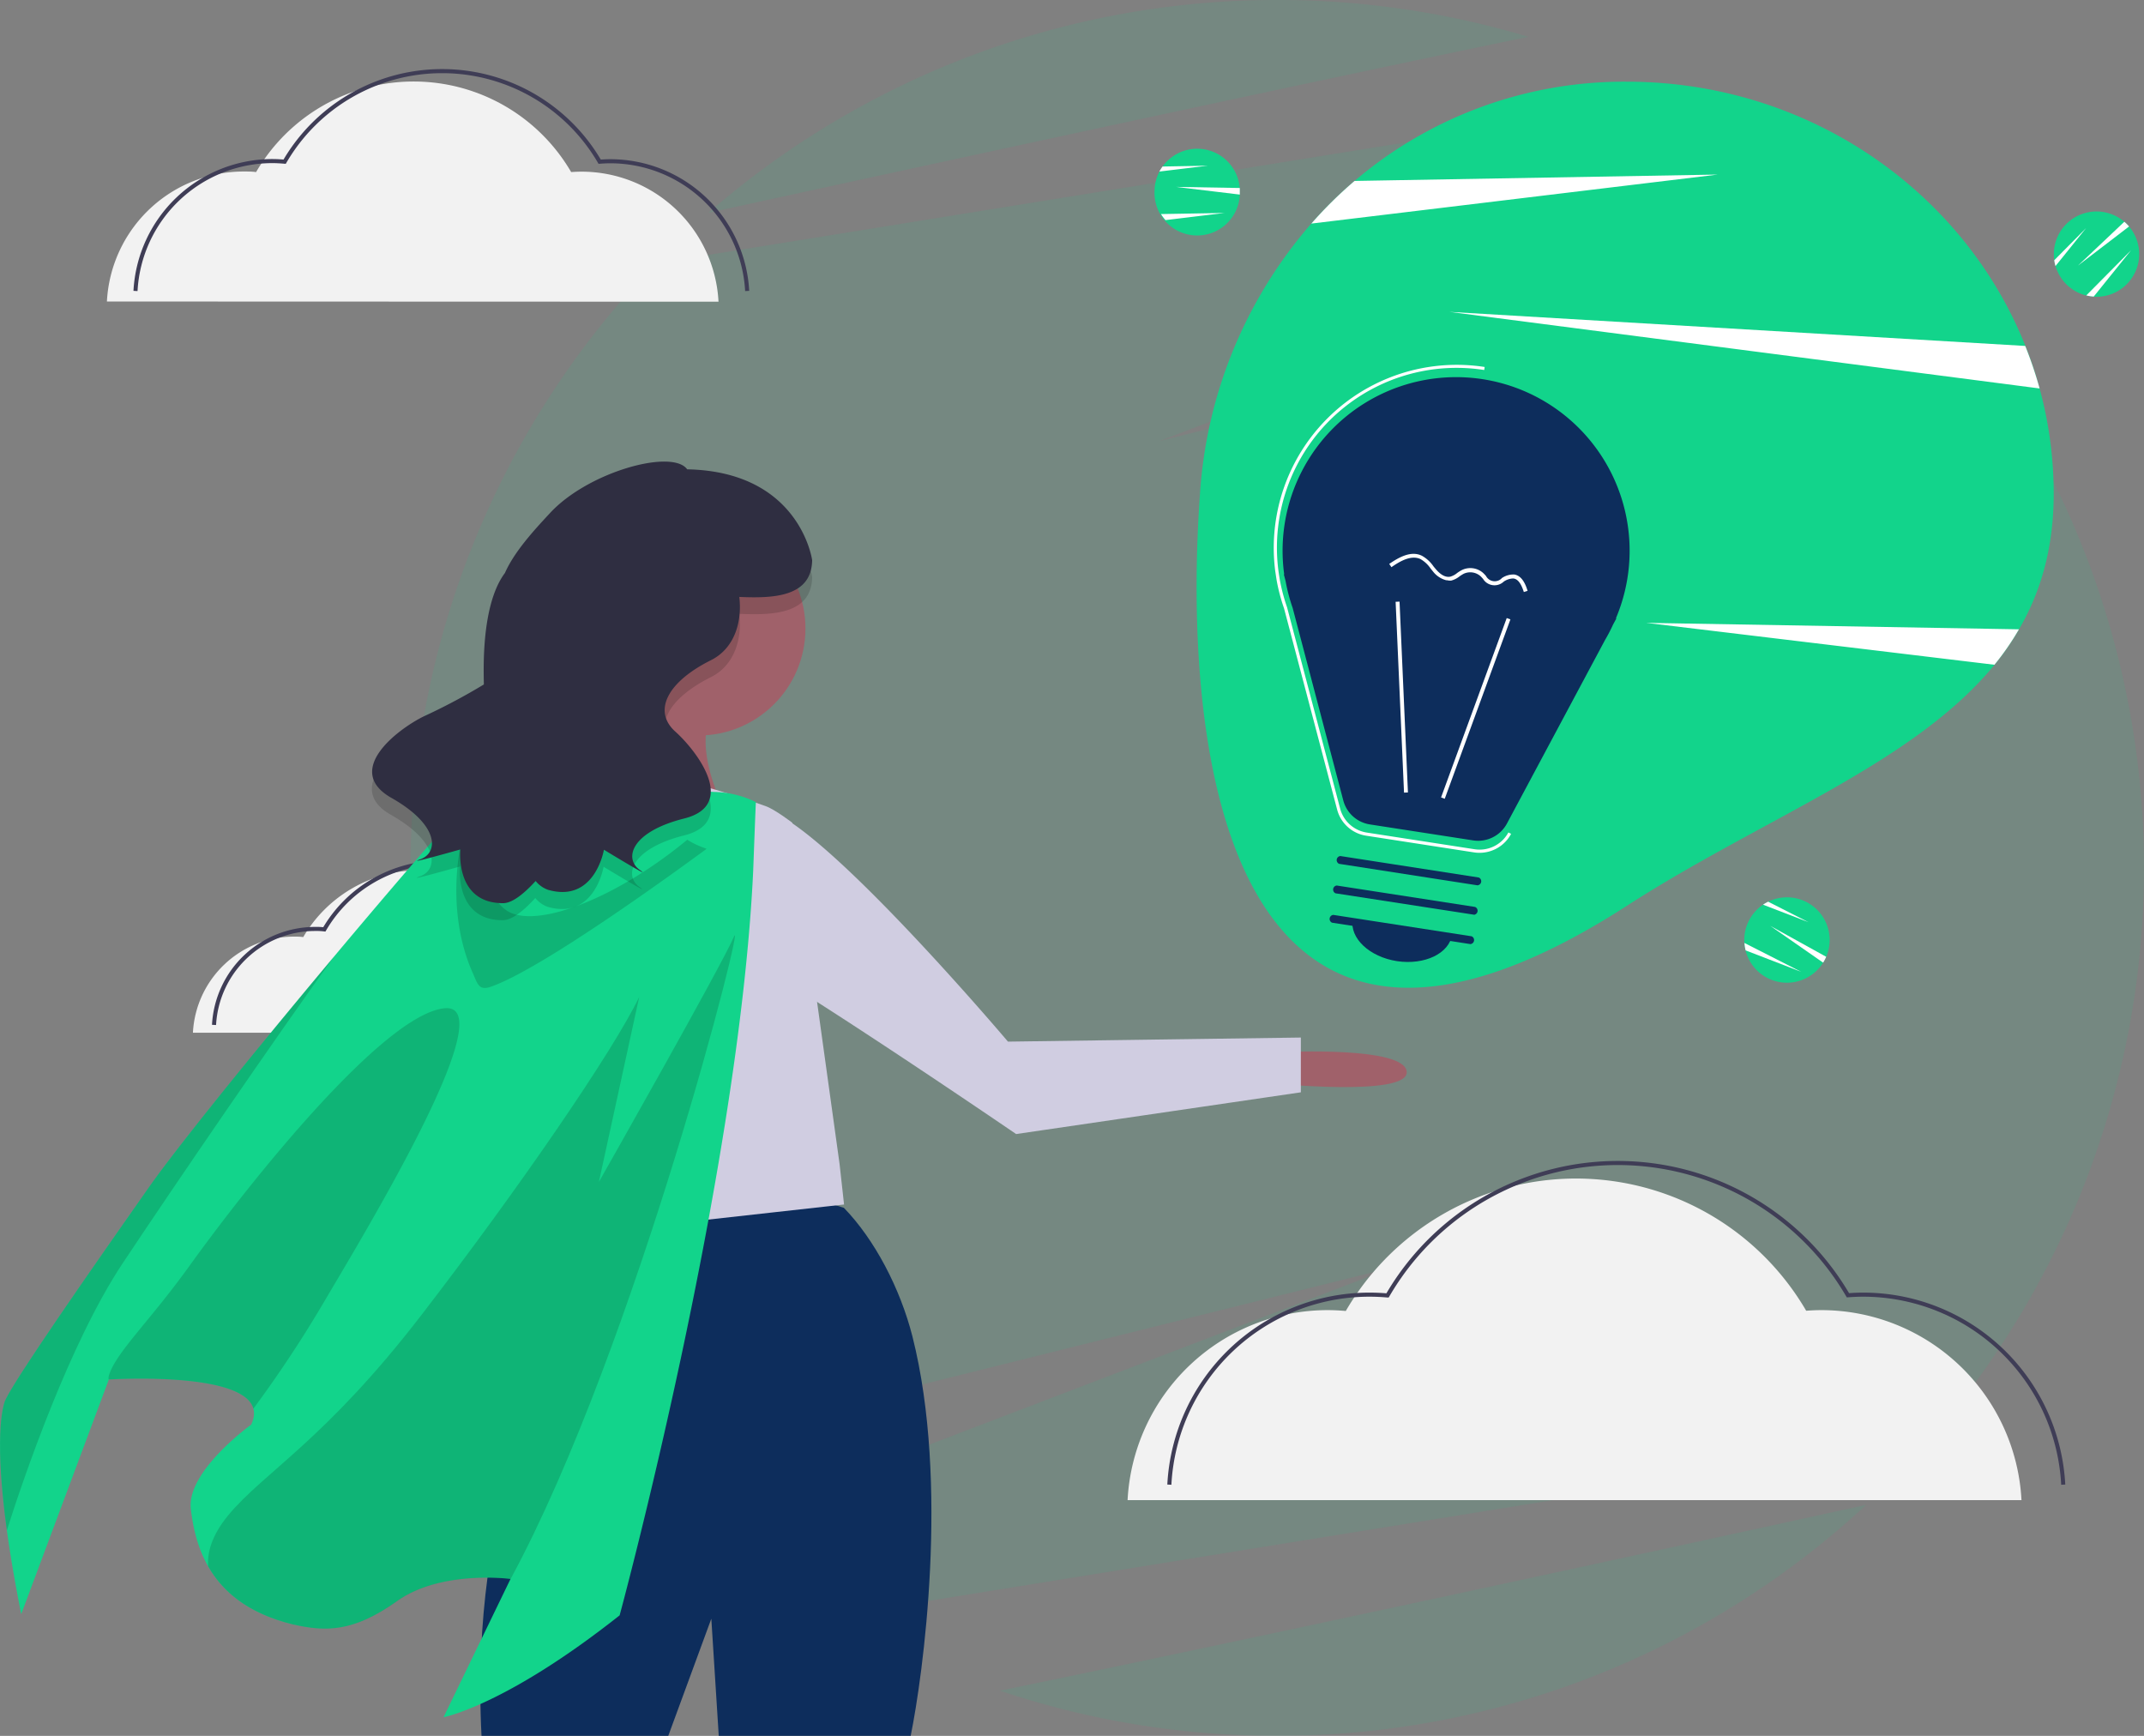 <?xml version="1.0" encoding="utf-8"?>
<svg xmlns="http://www.w3.org/2000/svg" id="Calque_1" data-name="Calque 1" viewBox="0 0 525 425.01">
  <rect x="0" y="0" width="525" height="425.01" fill="#808080" stroke="none"/>
  <defs>
    <style>.cls-1{opacity:0.1;}.cls-2{fill:#12d48b;}.cls-3{fill:#f2f2f2;}.cls-12,.cls-4{fill:none;}.cls-4{stroke:#3f3d56;}.cls-10,.cls-4{stroke-miterlimit:10;}.cls-5{fill:#fff;}.cls-6{fill:#0d2d5c;}.cls-7{fill:#a0616a;}.cls-8{fill:#d0cde1;}.cls-9{opacity:0.15;isolation:isolate;}.cls-10{stroke:#fff;}.cls-11{fill:#2f2e41;}</style>
  </defs>
  <g id="Groupe_2183" data-name="Groupe 2183">
    <g id="Groupe_2071" data-name="Groupe 2071">
      <g id="Groupe_1757" data-name="Groupe 1757" class="cls-1">
        <path id="Tracé_4423" data-name="Tracé 4423" class="cls-2" d="M494.58,103.51l-31.53,15,27.84-20.85a212.54,212.54,0,0,0-27.26-33.94l-179.8,44.76L445,46.86a212,212,0,0,0-34.11-22.27L160.39,65a212.74,212.74,0,0,0-32.85,252l34.38-16.3-30.54,22.88a211.93,211.93,0,0,0,25,33.15l184.82-46-166.6,63.66a212.41,212.41,0,0,0,30.25,21.69L472.44,352.9a212.79,212.79,0,0,0,22.14-249.35Z" transform="translate(0.11 -0.5)"/>
        <path id="Tracé_4424" data-name="Tracé 4424" class="cls-2" d="M312.75.5A211.71,211.71,0,0,0,173.37,52.6c61-13.31,143-31.09,200.77-43.08A212.77,212.77,0,0,0,312.75.5Z" transform="translate(0.11 -0.5)"/>
        <path id="Tracé_4425" data-name="Tracé 4425" class="cls-2" d="M312.57,425.5a211.66,211.66,0,0,0,144.3-56.56c-63.8,14-152.74,33.25-212.1,45.51A212.06,212.06,0,0,0,312.57,425.5Z" transform="translate(0.11 -0.5)"/>
      </g>
      <g id="Groupe_1260" data-name="Groupe 1260">
        <path id="Tracé_1762" data-name="Tracé 1762" class="cls-3" d="M47.13,253.35a24.82,24.82,0,0,1,24.79-23.53,15.14,15.14,0,0,1,2.23.11,33,33,0,0,1,57,0c.62-.05,1.25-.08,1.88-.08a24.82,24.82,0,0,1,24.79,23.53" transform="translate(0.11 -0.5)"/>
        <path id="Tracé_1763" data-name="Tracé 1763" class="cls-4" d="M52.3,251.44a24.83,24.83,0,0,1,24.77-23.5,15.21,15.21,0,0,1,2.24.11,33,33,0,0,1,57,0c.62-.05,1.25-.08,1.88-.08A24.82,24.82,0,0,1,163,251.5" transform="translate(0.11 -0.5)"/>
        <path id="Tracé_1764" data-name="Tracé 1764" class="cls-3" d="M276,367.79a49.09,49.09,0,0,1,49-46.52c1.5,0,3,.08,4.43.21a65.24,65.24,0,0,1,112.74-.06c1.23-.09,2.46-.15,3.72-.15a49.09,49.09,0,0,1,49,46.52" transform="translate(0.11 -0.5)"/>
        <path id="Tracé_1765" data-name="Tracé 1765" class="cls-4" d="M286.23,364a49.08,49.08,0,0,1,49-46.52c1.49,0,3,.07,4.42.2a65.23,65.23,0,0,1,112.74-.05c1.23-.09,2.47-.15,3.72-.15a49.08,49.08,0,0,1,49,46.52" transform="translate(0.11 -0.5)"/>
        <path id="Tracé_1766" data-name="Tracé 1766" class="cls-3" d="M26.07,74.32A33.58,33.58,0,0,1,59.6,42.49c1,0,2,0,3,.14a44.64,44.64,0,0,1,77.15,0c.84-.06,1.69-.1,2.54-.1a33.58,33.58,0,0,1,33.54,31.84" transform="translate(0.11 -0.5)"/>
        <path id="Tracé_1767" data-name="Tracé 1767" class="cls-4" d="M33.07,71.74a33.6,33.6,0,0,1,33.52-31.8c1,0,2,.06,3,.15a44.63,44.63,0,0,1,77.14,0c.84-.06,1.69-.11,2.55-.11a33.58,33.58,0,0,1,33.57,31.76" transform="translate(0.11 -0.5)"/>
      </g>
      <g id="Groupe_1261" data-name="Groupe 1261">
        <path id="Tracé_1774" data-name="Tracé 1774" class="cls-2" d="M502.78,121.39c0,13.13-3.11,23.94-8.5,33.19a66.34,66.34,0,0,1-6,8.68c-19.83,24.25-56.69,37.52-90,59-98.34,63.46-109-38.23-104.55-100.89A111.79,111.79,0,0,1,321,55.22a103.54,103.54,0,0,1,10.61-10.44A101.74,101.74,0,0,1,398.23,20.5c44.52,0,82.54,26.86,97.62,64.7a98,98,0,0,1,6.93,36.2Z" transform="translate(0.11 -0.5)"/>
        <path id="Tracé_1775" data-name="Tracé 1775" class="cls-5" d="M420.5,43.24,321,55.24A102.64,102.64,0,0,1,331.58,44.8Z" transform="translate(0.11 -0.5)"/>
        <path id="Tracé_1776" data-name="Tracé 1776" class="cls-5" d="M494.27,154.58a66.34,66.34,0,0,1-6,8.68L403,153Z" transform="translate(0.11 -0.5)"/>
        <path id="Tracé_1777" data-name="Tracé 1777" class="cls-5" d="M499.33,95.61,354.81,76.86l141,8.34a100.3,100.3,0,0,1,3.52,10.41Z" transform="translate(0.11 -0.5)"/>
        <path id="Tracé_1778" data-name="Tracé 1778" class="cls-2" d="M303.48,47.38v.76a10.45,10.45,0,1,1-20.85-1.36.86.86,0,0,1,0-.16,10.29,10.29,0,0,1,1.18-4.12,8.83,8.83,0,0,1,.77-1.24,10.44,10.44,0,0,1,18.88,5.27A8,8,0,0,1,303.48,47.38Z" transform="translate(0.11 -0.5)"/>
        <path id="Tracé_1779" data-name="Tracé 1779" class="cls-5" d="M303.48,47.38v.76l-15.64-1.88,15.64.27C303.47,46.81,303.48,47.09,303.48,47.38Z" transform="translate(0.11 -0.5)"/>
        <path id="Tracé_1780" data-name="Tracé 1780" class="cls-5" d="M299.75,52.64l-14.47,1.75a10,10,0,0,1-1.1-1.48Z" transform="translate(0.11 -0.5)"/>
        <path id="Tracé_1781" data-name="Tracé 1781" class="cls-5" d="M295.64,41.07,283.79,42.5a8.73,8.73,0,0,1,.77-1.23Z" transform="translate(0.11 -0.5)"/>
        <path id="Tracé_1782" data-name="Tracé 1782" class="cls-2" d="M446.7,235.53a7.08,7.08,0,0,1-.38.66A10.45,10.45,0,1,1,431.6,222a9.83,9.83,0,0,1,1.26-.73,10.45,10.45,0,0,1,14.21,13.5,7.76,7.76,0,0,1-.37.77Z" transform="translate(0.11 -0.5)"/>
        <path id="Tracé_1783" data-name="Tracé 1783" class="cls-5" d="M446.7,235.53a7.08,7.08,0,0,1-.38.66l-12.94-9,13.69,7.57A7.76,7.76,0,0,1,446.7,235.53Z" transform="translate(0.11 -0.5)"/>
        <path id="Tracé_1784" data-name="Tracé 1784" class="cls-5" d="M440.94,238.44l-13.6-5.25a10.15,10.15,0,0,1-.29-1.82Z" transform="translate(0.11 -0.5)"/>
        <path id="Tracé_1785" data-name="Tracé 1785" class="cls-5" d="M442.74,226.29,431.6,222a9.83,9.83,0,0,1,1.26-.73Z" transform="translate(0.11 -0.5)"/>
        <path id="Tracé_1786" data-name="Tracé 1786" class="cls-2" d="M520.72,55.38q.27.28.51.57a10.45,10.45,0,1,1-18,9.69,8.56,8.56,0,0,1-.31-1.42,10.45,10.45,0,0,1,17.15-9.42A3.6,3.6,0,0,1,520.72,55.38Z" transform="translate(0.11 -0.5)"/>
        <path id="Tracé_1787" data-name="Tracé 1787" class="cls-5" d="M520.72,55.39c.18.18.35.37.51.56l-12.51,9.58L520.07,54.8A6.07,6.07,0,0,1,520.72,55.39Z" transform="translate(0.11 -0.5)"/>
        <path id="Tracé_1788" data-name="Tracé 1788" class="cls-5" d="M521.73,61.76l-9.15,11.35a10.27,10.27,0,0,1-1.82-.28Z" transform="translate(0.11 -0.5)"/>
        <path id="Tracé_1789" data-name="Tracé 1789" class="cls-5" d="M510.71,56.34l-7.49,9.3a8.56,8.56,0,0,1-.31-1.42Z" transform="translate(0.11 -0.5)"/>
        <path id="Tracé_1790" data-name="Tracé 1790" class="cls-6" d="M314.44,141.13h-.18l.43,1.61a43,43,0,0,0,1.73,6.6l12.4,47.14a8,8,0,0,0,6.51,5.87l25.29,3.91a8,8,0,0,0,8.27-4.12l24-44.9a41.07,41.07,0,0,0,2-3.84l.82-1.52h-.13a42.49,42.49,0,1,0-81.22-10.7Z" transform="translate(0.11 -0.5)"/>
        <path id="Tracé_1791" data-name="Tracé 1791" class="cls-5" d="M362.17,209.3a8.42,8.42,0,0,1-1.33-.1l-26.43-4.09a8.71,8.71,0,0,1-7.1-6.4l-13-49.27a44.72,44.72,0,0,1-1.82-6.93l-.33-2.16a44.81,44.81,0,0,1,51.28-50l-.11.74A44,44,0,0,0,313,140.7l.25,1.61a45.38,45.38,0,0,0,1.8,6.87l13,49.3a8,8,0,0,0,6.5,5.86L361,208.43a8,8,0,0,0,8.25-4.12l.66.35a8.73,8.73,0,0,1-7.69,4.64Z" transform="translate(0.11 -0.5)"/>
        <rect id="Rectangle_547" data-name="Rectangle 547" class="cls-5" x="337.87" y="173.47" width="46.77" height="0.96" transform="translate(73.81 452.87) rotate(-69.89)"/>
        <rect id="Rectangle_548" data-name="Rectangle 548" class="cls-5" x="342.67" y="147.79" width="0.96" height="46.77" transform="translate(-7.09 14.76) rotate(-2.52)"/>
        <path id="Tracé_1792" data-name="Tracé 1792" class="cls-6" d="M359.94,231.65l-33.87-5.24a1,1,0,0,1,.3-1.91l33.88,5.24a1,1,0,0,1-.29,1.91Z" transform="translate(0.11 -0.5)"/>
        <path id="Tracé_1793" data-name="Tracé 1793" class="cls-6" d="M360.81,224.45l-33.88-5.23a1,1,0,0,1,.29-1.91h0l33.85,5.24a1,1,0,0,1-.2,1.92h-.09Z" transform="translate(0.11 -0.5)"/>
        <path id="Tracé_1794" data-name="Tracé 1794" class="cls-6" d="M361.67,217.26,327.8,212a1,1,0,0,1,.3-1.91L362,215.35a1,1,0,0,1,.51,1.32A1,1,0,0,1,361.67,217.26Z" transform="translate(0.11 -0.5)"/>
        <path id="Tracé_1795" data-name="Tracé 1795" class="cls-6" d="M342,235.83c6.72,1,12.74-1.86,13.46-6.48l-24.34-3.76C330.36,230.21,335.23,234.79,342,235.83Z" transform="translate(0.11 -0.5)"/>
        <path id="Tracé_1796" data-name="Tracé 1796" class="cls-5" d="M354.12,142.59a6,6,0,0,1-3.3-2.13l-.63-.78a7.44,7.44,0,0,0-2.49-2.31c-2.22-1-4.83.41-7.09,2l-.54-.8c2.48-1.7,5.38-3.28,8-2a8.36,8.36,0,0,1,2.83,2.59c.2.25.41.5.62.74.68.8,2,2.09,3.5,1.79a4.65,4.65,0,0,0,1.67-.89,9.1,9.1,0,0,1,1.19-.74,4.71,4.71,0,0,1,5.19.73,8.16,8.16,0,0,1,.7.74,2.4,2.4,0,0,0,3.26,1h0a2.36,2.36,0,0,0,.63-.5,5,5,0,0,1,2.92-.87h.1c1.9.29,2.78,2.4,3.27,4l-.92.29c-.67-2.14-1.5-3.2-2.57-3.32a4.3,4.3,0,0,0-2.35.77,3.3,3.3,0,0,1-4.66-.13,4.26,4.26,0,0,1-.41-.54c-.2-.23-.41-.46-.63-.67a3.8,3.8,0,0,0-4.11-.58,9,9,0,0,0-1.06.67,5.49,5.49,0,0,1-2,1,3.5,3.5,0,0,1-1.12-.11Z" transform="translate(0.11 -0.5)"/>
      </g>
      <g id="Groupe_1758" data-name="Groupe 1758">
        <path id="Tracé_1768" data-name="Tracé 1768" class="cls-6" d="M174.07,396.82l1.82,28.68h47c3-14.68,9.51-61.82.43-97.78-3-11.79-9.27-23.76-16.79-31.5,0,0-11.47-3.8-19.27-4.15-18.81-.88-42.81,0-47.39,9.74,0,0-2.5,21.65-3.55,26.89s-21.5,38.58-18.52,96.8h45.73Z" transform="translate(0.11 -0.5)"/>
        <path id="Tracé_1769" data-name="Tracé 1769" class="cls-7" d="M314.29,258.09s29.52-1.47,30.06,4.8-33.12,2.83-33.12,2.83Z" transform="translate(0.11 -0.5)"/>
        <circle id="Ellipse_391" data-name="Ellipse 391" class="cls-7" cx="171.03" cy="153.88" r="26.2"/>
        <path id="Tracé_1770" data-name="Tracé 1770" class="cls-7" d="M153.12,160.83s-7.34,32.49-18.87,41.92,45.07,0,45.07,0-12.58-21-3.15-30.39S153.12,160.83,153.12,160.83Z" transform="translate(0.11 -0.5)"/>
        <path id="Tracé_1771" data-name="Tracé 1771" class="cls-8" d="M206.57,295.41l-17.39,1.93-48.64,5.41L139.9,301c-3.53-9.64-20.54-56.5-22.41-70.58-2.1-15.72,19.91-34.58,19.91-34.58s21-4.19,27.25-4.19c4.48,0,16.13,3.89,22.72,6.22,2.27.8,6.5,4.05,6.5,4.05l11.6,83.53.81,7.3Z" transform="translate(0.11 -0.5)"/>
        <path id="Tracé_1772" data-name="Tracé 1772" class="cls-7" d="M127.45,295.12s14.67,30.39,21,27.25-15.72-34.59-15.72-34.59Z" transform="translate(0.11 -0.5)"/>
        <path id="Tracé_1773" data-name="Tracé 1773" class="cls-8" d="M125.92,211.59,70.38,257.7s-21,14.67,17.82,25.15,41.87,16.77,41.87,16.77,4.19-13.62,9.43-11.53l-45.06-22,36.68-22Z" transform="translate(0.11 -0.5)"/>
        <path id="Tracé_1797" data-name="Tracé 1797" class="cls-9" d="M183.27,222.08l15,2.74.8,3.52.66,5.72s-13.06-3.12-17.82-10.12S183.27,222.08,183.27,222.08Z" transform="translate(0.11 -0.5)"/>
        <path id="Tracé_1798" data-name="Tracé 1798" class="cls-8" d="M172.49,211.58s.35,17.19,22,30.76,54.22,35.82,54.22,35.82l69.72-10.22V254.53l-71.72,1s-51.47-60.83-61.64-56.73A21.52,21.52,0,0,0,172.49,211.58Z" transform="translate(0.11 -0.5)"/>
        <g id="Groupe_1262" data-name="Groupe 1262">
          <path id="Tracé_1799" data-name="Tracé 1799" class="cls-10" d="M185,196.88" transform="translate(0.11 -0.5)"/>
          <path id="Tracé_1800" data-name="Tracé 1800" class="cls-2" d="M160.83,189.94s-22,14.24-34.54,1.2c0,0-4-1-9.4,3.25s-66.44,76.73-80.52,96.78S3.65,337.94,1.18,343.33c0,0-4.71,9.26,3.91,52.37l21.45-57.44s41.37-2.68,34.85,11.05c0,0-15.92,11.44-14.77,20.71s4.7,23.27,25,28.2c7.89,1.77,14.65,2,25.48-5.71s27.8-5.42,27.8-5.42l-16.4,33.85s15.1-2.78,43.12-24.94c0,0,29.16-107.53,32.7-182.22.67-18.12.67-16.89.67-16.89a24.23,24.23,0,0,0-10.16-2.49C168.7,194.18,160.83,189.94,160.83,189.94Z" transform="translate(0.11 -0.5)"/>
          <path id="Tracé_1801" data-name="Tracé 1801" class="cls-9" d="M103.21,322.3C127,291.4,149.94,258,156.42,244.58l-9.88,45.3s29.79-52.5,33.05-60-23.77,100.06-54.66,157.21c0,0-17-2.27-27.8,5.43S79.54,400,71.66,398.23C60.39,395.49,54.28,390,50.87,384c-.25-3,.59-7.26,4.9-12.5C64.51,360.94,79.45,353.2,103.21,322.3Z" transform="translate(0.11 -0.5)"/>
          <path id="Tracé_1802" data-name="Tracé 1802" class="cls-9" d="M46.48,310.16C61,290,93.75,248.88,108.73,247.36S88.28,303.86,78.8,320a296.49,296.49,0,0,1-16.86,25.4c-2.5-9.28-35.4-7.15-35.4-7.15s-.32-.25.3-1.8C29.13,330.79,37,323.39,46.48,310.16Z" transform="translate(0.11 -0.5)"/>
          <path id="Tracé_1803" data-name="Tracé 1803" class="cls-9" d="M1.18,343.33c2.47-5.39,21.12-32.11,35.19-52.16,7.27-10.35,27.05-34.68,45.23-56.38C67.07,255,43,290.13,29.84,309.94c-13,19.63-24.15,52.3-28.27,65.25C-1.93,349.5,1.18,343.33,1.18,343.33Z" transform="translate(0.11 -0.5)"/>
          <path id="Tracé_1805" data-name="Tracé 1805" class="cls-9" d="M120.2,242.05c-2.73,1-3.25-.24-4.22-2.57s-8.35-16.71-1.4-40.42c0,0,2.39,20.48,9.86,24.66,7.24,4,26.33-3.23,43.74-17.62a20.44,20.44,0,0,0,3.63,1.8c.38.14.75.28,1.1.43C164.07,214.83,132.51,237.72,120.2,242.05Z" transform="translate(0.11 -0.5)"/>
        </g>
        <path id="Tracé_1806" data-name="Tracé 1806" class="cls-9" d="M103.56,180.08a148,148,0,0,0,14.83-7.87c-.38-11.42,1-21.78,5.14-27.28,2.31-5.24,7.16-10.5,11-14.63,9.34-10.16,30-15.83,33.63-10.75,27.68.54,30.6,22.24,30.6,22.24-.14,9.08-9.58,9.36-17.84,9,.74,6.2-1.23,12.64-6.94,15.49-10.92,5.46-14.2,12.56-8.74,17.47s15.29,18,2.19,21.29-14.78,9.9-11,12.59-8.74-4.91-8.74-4.91-2.18,13.1-13.65,9.82a6.77,6.77,0,0,1-3.07-2.17c-3.1,3.4-5.85,5.42-7.94,5.43-11.92.06-10.49-13.15-10.49-13.15s-14.15,4-9.74,2.38,4.61-8.35-7.13-15S97,183.34,103.56,180.08Z" transform="translate(0.11 -0.5)"/>
        <path id="Tracé_1807" data-name="Tracé 1807" class="cls-11" d="M103.56,175.94a148,148,0,0,0,14.83-7.87c-.38-11.42,1-21.78,5.14-27.28,2.31-5.24,7.16-10.5,11-14.63,9.34-10.16,30-15.83,33.63-10.75,27.68.54,30.6,22.24,30.6,22.24-.14,9.08-9.58,9.36-17.84,9,.74,6.2-1.23,12.64-6.94,15.49-10.92,5.46-14.2,12.56-8.74,17.47s15.29,18,2.19,21.29-14.74,9.83-10.92,12.56-8.74-4.91-8.74-4.91-2.18,13.1-13.65,9.82a6.77,6.77,0,0,1-3.07-2.17c-3.1,3.4-5.85,5.42-7.94,5.43-11.92.06-10.49-13.15-10.49-13.15s-14.15,4-9.74,2.38,4.61-8.35-7.13-15S97,179.22,103.56,175.94Z" transform="translate(0.11 -0.5)"/>
        <path id="Tracé_1808" data-name="Tracé 1808" class="cls-12" d="M163.55,425.51h12.34l-1.82-28.69Z" transform="translate(0.11 -0.5)"/>
      </g>
    </g>
  </g>
</svg>